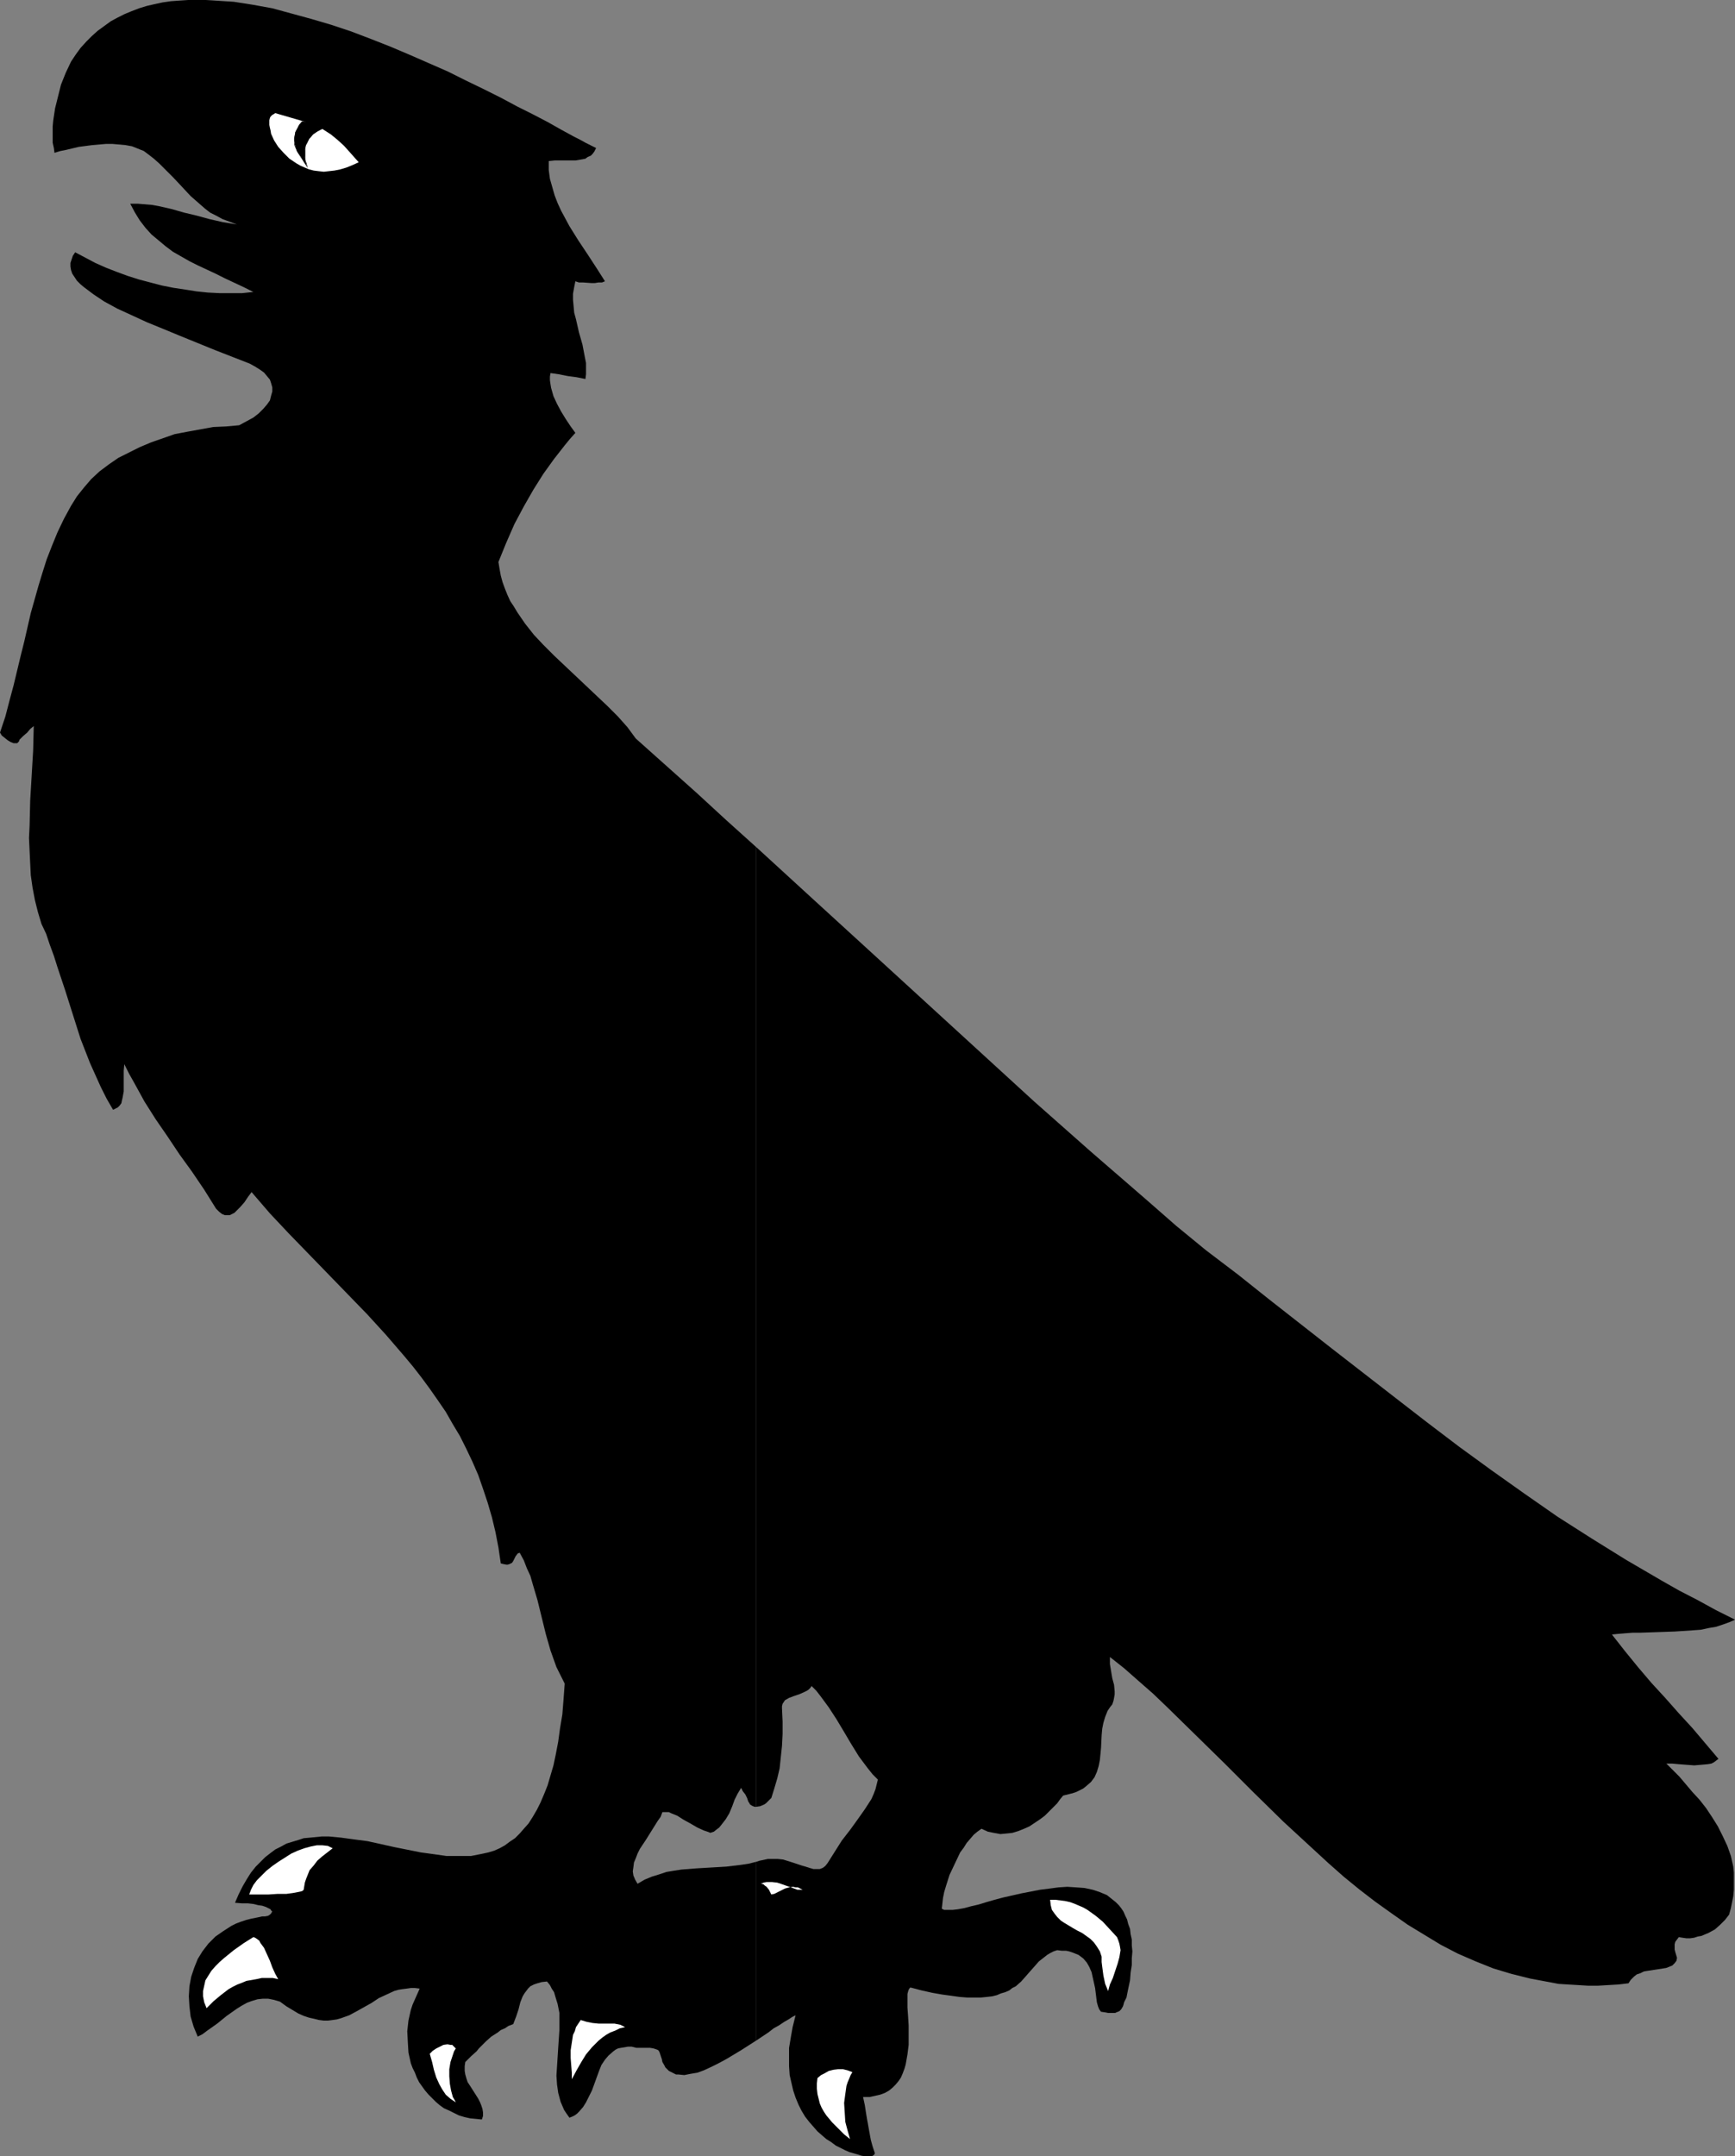 <?xml version="1.0" encoding="UTF-8" standalone="no"?>
<svg
   version="1.0"
   width="125.323mm"
   height="155.668mm"
   id="svg12"
   sodipodi:docname="Bird 14.wmf"
   xmlns:inkscape="http://www.inkscape.org/namespaces/inkscape"
   xmlns:sodipodi="http://sodipodi.sourceforge.net/DTD/sodipodi-0.dtd"
   xmlns="http://www.w3.org/2000/svg"
   xmlns:svg="http://www.w3.org/2000/svg">
  <rect width="100%" height="100%" fill="#808080" stroke="none"/>
  <sodipodi:namedview
     id="namedview12"
     pagecolor="#ffffff"
     bordercolor="#000000"
     borderopacity="0.25"
     inkscape:showpageshadow="2"
     inkscape:pageopacity="0.0"
     inkscape:pagecheckerboard="0"
     inkscape:deskcolor="#d1d1d1"
     inkscape:document-units="mm" />
  <defs
     id="defs1">
    <pattern
       id="WMFhbasepattern"
       patternUnits="userSpaceOnUse"
       width="6"
       height="6"
       x="0"
       y="0" />
  </defs>
  <path
     style="fill:#000000;fill-opacity:1;fill-rule:evenodd;stroke:none"
     d="m 206.368,508.042 v 48.801 l 3.394,-2.262 1.454,-1.131 1.454,-0.808 1.454,-0.97 1.131,-0.646 0.97,-0.646 0.97,-0.485 -0.808,3.232 -0.485,2.747 -0.485,2.909 v 2.585 2.424 l 0.162,2.424 0.485,2.101 0.485,2.101 0.646,1.939 0.808,1.939 0.808,1.616 0.97,1.616 1.131,1.454 1.131,1.293 1.131,1.293 1.293,1.131 1.131,0.97 1.293,0.808 1.293,0.97 2.586,1.293 1.131,0.485 1.131,0.323 1.131,0.323 0.97,0.323 0.97,0.162 h 0.808 0.646 0.485 l 0.485,-0.323 0.162,-0.162 0.162,-0.323 -0.646,-1.939 -0.485,-1.778 -0.646,-3.555 -0.162,-0.97 -0.162,-0.808 -0.323,-1.939 -0.323,-2.101 -0.485,-2.262 h 1.778 l 1.454,-0.323 1.454,-0.323 1.293,-0.485 1.131,-0.646 0.97,-0.808 0.808,-0.808 0.808,-0.97 0.646,-0.97 0.485,-1.131 0.485,-1.293 0.323,-1.131 0.485,-2.747 0.323,-2.585 v -2.747 -2.585 l -0.162,-2.585 -0.162,-2.262 v -1.131 -1.778 -0.808 l 0.162,-0.646 0.162,-0.485 0.162,-0.323 0.323,-0.323 3.07,0.808 2.909,0.646 2.747,0.485 2.424,0.323 2.262,0.323 2.101,0.162 h 1.939 1.778 l 1.616,-0.162 1.454,-0.162 1.293,-0.323 1.131,-0.485 1.131,-0.323 1.131,-0.485 0.808,-0.646 0.97,-0.485 1.454,-1.293 1.293,-1.454 1.131,-1.293 1.293,-1.454 1.131,-1.293 1.454,-1.131 0.808,-0.646 0.808,-0.485 0.97,-0.485 0.97,-0.323 1.293,0.162 h 1.131 l 0.808,0.162 0.97,0.323 0.808,0.323 0.808,0.323 0.646,0.485 0.646,0.485 0.97,1.131 0.646,1.131 0.646,1.454 0.323,1.454 0.646,2.909 0.323,2.585 0.162,1.293 0.323,1.131 0.323,0.808 0.485,0.646 1.131,0.162 0.808,0.162 h 0.646 1.293 l 0.323,-0.162 0.808,-0.323 0.485,-0.485 0.485,-0.808 0.162,-0.485 0.162,-0.646 0.323,-0.646 0.323,-0.646 0.485,-2.424 0.485,-2.262 0.162,-2.101 0.323,-2.101 v -1.778 l 0.162,-1.939 -0.162,-1.616 v -1.616 l -0.323,-1.454 -0.162,-1.454 -0.485,-1.293 -0.323,-1.293 -0.485,-0.97 -0.485,-1.131 -0.646,-0.97 -0.646,-0.808 -0.808,-0.808 -0.808,-0.646 -0.808,-0.646 -0.808,-0.646 -1.939,-0.808 -1.939,-0.646 -2.262,-0.485 -2.262,-0.162 -2.424,-0.162 -2.424,0.162 -2.424,0.323 -2.586,0.323 -5.01,0.97 -5.01,1.131 -2.424,0.646 -2.262,0.646 -2.101,0.646 -2.101,0.485 -1.778,0.485 -1.778,0.323 -1.454,0.162 h -1.131 -1.131 l -0.323,-0.162 -0.323,-0.162 0.162,-1.454 0.162,-1.454 0.323,-1.616 0.485,-1.616 0.97,-3.07 1.454,-3.07 1.454,-3.07 0.97,-1.293 0.808,-1.293 0.97,-1.131 0.97,-1.131 0.97,-0.808 1.131,-0.808 1.778,0.808 1.616,0.323 1.778,0.323 1.616,-0.162 1.616,-0.162 1.616,-0.485 1.616,-0.646 1.454,-0.646 1.454,-0.97 1.454,-0.97 1.293,-0.97 1.131,-1.131 1.131,-1.131 1.131,-1.131 0.808,-1.131 0.808,-0.97 1.293,-0.323 1.293,-0.323 0.97,-0.323 0.97,-0.485 0.97,-0.485 0.808,-0.646 1.293,-1.131 0.97,-1.293 0.646,-1.454 0.485,-1.616 0.323,-1.616 0.162,-1.616 0.162,-1.778 0.162,-3.393 0.162,-1.778 0.323,-1.616 0.485,-1.616 0.646,-1.616 0.646,-0.97 0.646,-0.808 0.323,-0.97 0.162,-0.808 0.162,-0.97 v -0.808 l -0.162,-1.778 -0.485,-1.778 -0.162,-0.97 -0.162,-0.97 -0.323,-1.939 v -0.97 -0.97 l 3.878,3.07 4.04,3.555 3.878,3.393 3.878,3.717 7.757,7.595 7.919,7.756 7.919,7.918 8.08,7.918 8.242,7.595 4.04,3.717 4.202,3.717 4.363,3.555 4.202,3.232 4.525,3.232 4.363,3.07 4.525,2.747 4.525,2.747 4.687,2.424 4.848,2.101 4.848,1.939 4.848,1.454 2.586,0.646 2.586,0.646 2.586,0.485 2.586,0.485 2.586,0.485 2.586,0.162 2.747,0.162 2.586,0.162 h 2.909 l 2.747,-0.162 2.747,-0.162 2.747,-0.323 0.646,-0.97 0.808,-0.808 0.808,-0.646 0.97,-0.323 0.97,-0.485 0.97,-0.162 2.101,-0.323 2.101,-0.323 0.97,-0.162 0.808,-0.323 0.808,-0.323 0.646,-0.646 0.485,-0.646 0.162,-0.808 -0.485,-1.616 -0.162,-0.646 v -0.646 -0.808 l 0.162,-0.646 0.485,-0.646 0.485,-0.646 0.97,0.162 1.131,0.162 h 0.97 l 1.131,-0.162 0.97,-0.323 0.97,-0.162 1.939,-0.808 1.778,-0.97 1.454,-1.293 1.293,-1.293 1.131,-1.454 0.485,-1.778 0.323,-1.616 0.323,-1.616 0.162,-1.778 v -1.616 -1.616 -1.454 l -0.162,-1.616 -0.323,-1.454 -0.323,-1.454 -0.97,-2.747 -1.293,-2.747 -1.293,-2.585 -1.616,-2.585 -1.616,-2.424 -1.778,-2.262 -1.939,-2.101 -1.778,-2.101 -1.778,-2.101 -1.778,-1.778 -1.778,-1.778 h 0.808 0.808 l 1.778,0.162 4.202,0.323 1.939,-0.162 1.778,-0.162 0.97,-0.162 0.646,-0.323 0.646,-0.485 0.646,-0.485 -3.555,-4.201 -3.555,-4.201 -3.717,-4.04 -3.717,-4.201 -3.717,-4.04 -3.717,-4.363 -3.555,-4.363 -3.555,-4.525 1.616,-0.162 1.939,-0.162 2.101,-0.162 h 2.101 l 4.686,-0.162 4.687,-0.162 4.848,-0.323 2.262,-0.162 2.262,-0.485 1.939,-0.323 1.939,-0.646 1.778,-0.646 1.454,-0.646 -5.171,-2.585 -5.01,-2.747 -5.01,-2.585 -4.848,-2.747 -9.696,-5.656 -9.373,-5.817 -9.373,-5.979 -9.05,-6.302 -8.888,-6.302 -8.888,-6.464 -8.727,-6.625 -8.565,-6.625 -17.292,-13.412 -17.13,-13.412 -8.727,-6.948 -8.727,-6.625 -8.08,-6.625 -7.757,-6.787 -15.676,-13.574 -15.352,-13.574 -15.191,-13.897 -30.381,-27.794 -15.029,-13.735 -15.352,-14.058 v 261.939 l 1.131,-0.162 1.131,-0.485 0.485,-0.323 0.485,-0.485 0.485,-0.485 0.485,-0.485 0.808,-2.585 0.808,-2.747 0.646,-2.747 0.323,-3.07 0.323,-3.07 0.162,-3.232 v -3.393 l -0.162,-3.555 v -0.646 l 0.162,-0.646 0.323,-0.485 0.323,-0.485 1.131,-0.646 1.293,-0.485 1.454,-0.485 1.454,-0.646 0.646,-0.323 0.485,-0.323 0.485,-0.485 0.323,-0.485 1.293,1.293 1.131,1.454 2.262,3.07 2.101,3.232 1.939,3.232 2.101,3.555 2.101,3.393 2.424,3.232 1.293,1.616 1.454,1.454 -0.323,1.293 -0.323,1.293 -0.485,1.293 -0.646,1.454 -1.778,2.747 -1.939,2.747 -2.101,2.909 -2.262,2.909 -1.939,3.07 -1.939,3.07 -0.646,0.808 -0.646,0.485 -0.808,0.323 h -0.808 -0.97 l -1.131,-0.323 -0.97,-0.323 -1.131,-0.323 -2.424,-0.808 -2.586,-0.808 -1.454,-0.162 h -1.293 -1.454 l -1.454,0.323 -0.808,0.162 z"
     id="path1" />
  <path
     style="fill:#000000;fill-opacity:1;fill-rule:evenodd;stroke:none"
     d="M 206.368,493.014 V 231.075 l -8.08,-7.272 -8.08,-7.433 -16.645,-14.866 -2.262,-3.07 -2.586,-2.909 -2.909,-2.909 -2.909,-2.747 -5.818,-5.494 -5.818,-5.494 -2.909,-2.909 -2.586,-2.747 -2.424,-3.07 -2.101,-3.07 -0.97,-1.616 -0.97,-1.454 -0.808,-1.778 -0.646,-1.616 -0.646,-1.778 -0.485,-1.778 -0.323,-1.778 -0.323,-1.939 2.101,-5.171 2.262,-5.171 2.586,-4.848 2.586,-4.525 2.747,-4.363 2.909,-4.04 2.909,-3.717 1.454,-1.778 1.454,-1.616 -1.293,-1.778 -1.293,-1.939 -1.293,-2.101 -1.131,-2.101 -0.97,-2.101 -0.646,-2.262 -0.162,-0.97 -0.162,-1.131 v -0.97 l 0.162,-0.97 2.262,0.323 2.424,0.485 2.424,0.323 2.424,0.485 0.162,-1.293 v -1.616 -1.454 l -0.323,-1.616 -0.646,-3.393 -0.97,-3.393 -0.808,-3.555 -0.485,-1.778 -0.162,-1.778 -0.162,-1.778 v -1.616 l 0.323,-1.778 0.323,-1.616 0.97,0.323 h 1.131 l 2.262,0.162 h 0.97 l 0.97,-0.162 h 0.97 l 0.808,-0.323 -1.131,-1.778 -1.131,-1.778 -2.424,-3.717 -1.293,-1.939 -1.293,-1.939 -2.424,-3.878 -1.131,-2.101 -1.131,-2.101 -0.97,-2.101 -0.808,-2.101 -0.646,-2.262 -0.646,-2.262 -0.323,-2.424 v -2.424 l 1.616,-0.162 h 1.778 3.878 l 1.939,-0.323 0.808,-0.162 0.646,-0.485 0.808,-0.323 0.485,-0.485 0.485,-0.646 0.485,-0.97 -1.293,-0.646 -1.616,-0.808 -1.454,-0.808 -1.616,-0.808 -1.778,-0.97 -1.778,-0.97 -3.717,-2.101 -4.04,-2.101 -4.202,-2.101 -4.525,-2.424 -4.525,-2.262 -5.01,-2.424 -4.848,-2.424 -5.171,-2.262 -5.171,-2.262 -5.333,-2.262 -5.333,-2.101 L 95.831,8.564 90.498,6.787 85.003,5.171 79.671,3.717 74.338,2.262 69.005,1.293 63.833,0.485 61.248,0.323 58.824,0.162 56.238,0 h -2.424 -2.424 l -2.424,0.162 -2.262,0.162 -2.262,0.323 -2.262,0.485 -2.101,0.485 -2.101,0.646 -2.101,0.808 -1.939,0.808 -1.939,0.97 -1.778,0.97 -1.778,1.293 -1.778,1.293 -1.616,1.454 -1.454,1.454 -1.616,1.778 -1.293,1.778 -1.293,1.939 -1.454,3.07 -1.293,3.232 -0.808,3.232 -0.808,3.232 -0.485,3.232 -0.162,1.616 v 1.616 1.454 1.454 l 0.323,1.454 0.162,1.293 1.616,-0.485 1.616,-0.323 3.394,-0.808 3.717,-0.485 3.717,-0.323 h 1.778 l 1.778,0.162 1.778,0.162 1.778,0.323 1.616,0.646 1.616,0.646 1.293,0.97 1.454,1.131 1.454,1.293 1.293,1.293 2.586,2.585 2.424,2.585 2.262,2.424 2.586,2.262 1.293,1.131 1.454,1.131 1.616,0.808 1.778,0.97 1.778,0.646 2.101,0.808 -1.939,-0.323 -1.939,-0.323 -3.555,-0.808 -3.555,-0.97 -3.394,-0.808 -3.394,-0.97 -3.555,-0.808 -1.778,-0.323 -1.939,-0.162 -1.939,-0.162 h -2.101 l 1.293,2.424 1.293,2.101 1.616,2.101 1.616,1.778 1.939,1.616 1.939,1.616 1.939,1.454 2.262,1.293 2.262,1.293 2.262,1.131 4.848,2.262 2.586,1.293 5.171,2.424 2.586,1.293 -3.07,0.323 H 63.025 59.955 L 56.723,79.826 53.652,79.503 50.582,79.018 47.35,78.533 44.118,77.887 41.047,77.079 37.977,76.271 34.906,75.301 l -3.07,-1.131 -2.909,-1.131 -2.909,-1.293 -2.747,-1.454 -2.747,-1.454 -0.646,0.97 -0.323,0.97 -0.323,0.97 v 0.97 l 0.162,0.97 0.323,0.97 0.646,0.97 0.646,0.97 0.97,0.97 0.97,0.808 1.293,0.97 1.293,0.97 1.454,0.97 1.454,0.97 1.778,0.97 1.778,0.97 3.878,1.778 4.202,1.939 4.363,1.778 4.687,1.939 9.535,3.878 9.535,3.717 1.454,0.808 1.293,0.808 1.131,0.808 0.808,0.97 0.808,0.97 0.323,0.97 0.323,1.131 v 1.131 l -0.323,1.131 -0.323,1.293 -0.808,1.131 -0.97,1.131 -1.293,1.293 -1.454,1.131 -1.778,0.97 -2.101,1.131 -3.555,0.323 -3.555,0.162 -3.555,0.646 -3.555,0.646 -3.394,0.646 -3.232,1.131 -3.232,1.131 -3.07,1.293 -2.909,1.454 -2.909,1.454 -2.586,1.778 -2.586,1.939 -2.262,2.101 -1.939,2.262 -1.939,2.424 -1.616,2.585 -1.939,3.555 -1.778,3.717 -1.454,3.555 -1.454,3.717 -1.131,3.555 -1.131,3.717 -2.101,7.433 -1.778,7.756 -0.97,3.878 -0.97,4.04 -0.97,4.04 -1.131,4.201 -1.131,4.363 L 0,199.888 l 0.485,0.808 0.808,0.646 0.808,0.646 0.808,0.485 0.808,0.323 h 0.646 0.323 l 0.485,-0.485 0.162,-0.485 0.97,-0.97 1.131,-0.97 0.808,-0.97 0.97,-0.808 -0.162,6.625 -0.808,13.735 -0.162,6.787 -0.162,3.393 0.162,3.555 0.162,3.393 0.162,3.232 0.485,3.393 0.646,3.393 0.808,3.232 0.97,3.232 1.293,2.747 0.97,2.909 1.131,3.07 0.97,3.07 2.101,6.302 2.101,6.625 2.101,6.625 2.586,6.625 1.454,3.232 1.454,3.232 1.616,3.232 1.778,3.07 0.646,-0.323 0.646,-0.323 0.485,-0.485 0.485,-0.646 0.162,-0.808 0.162,-0.646 0.323,-1.778 v -3.717 -1.939 l 0.162,-1.778 1.293,2.585 1.454,2.585 2.747,5.009 3.07,4.848 3.232,4.686 3.232,4.848 3.394,4.686 3.394,5.009 3.232,5.171 0.808,0.808 0.808,0.646 0.808,0.323 h 0.646 0.646 l 0.646,-0.323 0.646,-0.323 0.485,-0.485 1.131,-1.131 1.131,-1.293 0.97,-1.454 0.97,-1.293 5.01,5.817 5.171,5.494 10.666,10.988 10.666,10.988 5.171,5.656 5.01,5.817 2.424,2.909 2.262,2.909 2.262,3.07 2.262,3.232 2.101,3.07 1.939,3.393 1.939,3.232 1.778,3.555 1.616,3.393 1.616,3.717 1.293,3.717 1.293,3.878 1.131,3.878 0.97,4.04 0.808,4.201 0.646,4.363 0.646,0.162 0.808,0.162 h 0.485 l 0.485,-0.162 0.323,-0.162 0.323,-0.162 0.323,-0.485 0.323,-0.646 0.323,-0.646 0.485,-0.646 0.162,-0.162 0.485,-0.162 1.131,2.101 0.808,2.101 0.97,2.101 0.646,2.262 1.293,4.363 2.262,9.211 1.293,4.525 0.808,2.262 0.808,2.262 1.131,2.262 1.131,2.262 -0.323,4.363 -0.323,4.04 -0.646,3.878 -0.485,3.555 -0.646,3.393 -0.646,3.07 -0.808,2.747 -0.808,2.747 -0.97,2.424 -0.97,2.262 -0.97,1.939 -1.131,1.939 -1.131,1.778 -1.293,1.454 -1.131,1.293 -1.293,1.293 -1.454,0.97 -1.293,0.97 -1.454,0.808 -1.454,0.646 -1.616,0.485 -1.454,0.323 -1.616,0.323 -1.616,0.323 h -1.616 -1.778 -3.394 l -3.394,-0.485 -3.555,-0.485 -7.272,-1.454 -7.272,-1.616 -3.717,-0.485 -3.555,-0.485 -3.394,-0.323 h -1.778 l -1.616,0.162 -1.616,0.162 -1.778,0.162 -1.454,0.485 -1.616,0.485 -1.616,0.485 -1.454,0.808 -1.616,0.808 -1.293,0.97 -1.454,1.131 -1.293,1.293 -1.293,1.293 -1.293,1.616 -1.131,1.778 -1.131,1.939 -1.131,2.262 -0.97,2.262 1.939,0.162 h 1.616 l 1.454,0.162 1.293,0.323 1.131,0.162 0.97,0.323 0.646,0.323 0.646,0.323 0.162,0.323 0.323,0.323 -0.162,0.162 -0.162,0.323 -0.323,0.323 -0.485,0.323 -0.808,0.162 h -0.808 l -1.454,0.323 -1.616,0.323 -1.293,0.323 -1.454,0.485 -1.293,0.485 -1.293,0.646 -2.262,1.454 -2.101,1.454 -1.939,1.939 -1.616,2.101 -1.293,2.101 -0.97,2.424 -0.808,2.424 -0.485,2.585 -0.162,2.747 0.162,2.747 0.323,2.747 0.808,2.747 1.131,2.747 1.293,-0.646 1.293,-0.97 2.747,-1.939 2.586,-2.101 2.747,-1.939 1.293,-0.808 1.454,-0.808 1.293,-0.485 1.616,-0.485 1.454,-0.162 h 1.454 l 1.616,0.323 1.616,0.485 1.778,1.293 1.616,0.97 1.616,0.97 1.454,0.646 1.454,0.485 1.454,0.323 1.293,0.323 1.293,0.162 H 89.528 l 1.293,-0.162 1.131,-0.162 1.131,-0.323 2.262,-0.808 2.101,-1.131 4.04,-2.262 1.939,-1.293 2.101,-0.97 2.101,-0.97 1.131,-0.323 0.97,-0.162 1.293,-0.162 1.131,-0.162 h 1.131 l 1.293,0.162 -0.646,1.454 -0.646,1.454 -0.646,1.454 -0.485,1.454 -0.323,1.454 -0.323,1.454 -0.323,2.909 0.162,3.07 0.162,2.747 0.323,1.454 0.323,1.454 0.485,1.293 0.646,1.293 0.485,1.293 0.646,1.293 0.808,1.131 0.808,1.131 0.97,1.131 0.97,0.97 0.97,0.97 1.131,0.97 1.131,0.808 1.454,0.646 1.293,0.646 1.293,0.646 1.616,0.485 1.454,0.323 1.616,0.162 1.616,0.162 0.323,-0.97 v -0.97 l -0.162,-0.97 -0.323,-0.97 -0.323,-0.808 -0.485,-0.97 -1.131,-1.778 -1.131,-1.778 -0.646,-0.97 -0.323,-0.97 -0.323,-1.131 -0.162,-0.97 v -1.293 l 0.162,-1.131 1.616,-1.616 1.454,-1.293 0.646,-0.808 0.646,-0.646 1.293,-1.293 1.454,-1.293 1.778,-1.131 0.808,-0.646 1.131,-0.485 0.97,-0.646 1.293,-0.485 0.808,-2.101 0.646,-1.939 0.485,-1.939 0.646,-1.616 0.485,-0.808 0.485,-0.646 0.485,-0.646 0.646,-0.646 0.97,-0.485 0.97,-0.323 1.131,-0.323 1.454,-0.162 0.808,0.97 0.485,0.97 0.646,0.97 0.323,1.131 0.646,2.101 0.485,2.424 v 2.262 2.424 l -0.323,4.848 -0.323,5.009 -0.162,2.585 0.162,2.424 0.323,2.262 0.646,2.424 0.485,1.131 0.485,1.131 0.646,0.97 0.808,1.131 0.808,-0.323 0.646,-0.323 0.646,-0.485 0.485,-0.485 1.131,-1.293 0.808,-1.293 0.808,-1.616 0.808,-1.616 0.646,-1.778 1.293,-3.555 0.646,-1.616 0.97,-1.454 0.97,-1.131 1.293,-1.131 0.646,-0.485 0.646,-0.323 0.808,-0.162 0.97,-0.162 0.97,-0.162 h 0.97 l 1.293,0.323 h 1.293 2.424 l 0.97,0.162 0.97,0.323 0.323,0.162 0.323,0.485 0.162,0.485 0.162,0.485 0.323,0.97 0.162,0.808 0.485,0.808 0.323,0.646 0.485,0.485 0.485,0.485 0.646,0.323 0.646,0.323 0.646,0.323 h 0.646 l 1.616,0.162 1.616,-0.323 1.939,-0.323 1.778,-0.646 2.101,-0.97 1.939,-0.97 2.101,-1.131 4.04,-2.424 4.04,-2.585 v -48.801 l -1.939,0.485 -2.101,0.323 -4.04,0.485 -8.242,0.485 -4.04,0.323 -2.101,0.323 -1.939,0.323 -1.939,0.646 -2.101,0.646 -1.939,0.808 -1.939,1.131 -0.646,-1.131 -0.485,-1.131 -0.162,-1.131 0.162,-1.131 0.162,-1.293 0.485,-1.131 0.485,-1.293 0.646,-1.293 1.616,-2.424 1.616,-2.585 1.616,-2.585 0.808,-1.131 0.485,-1.293 h 0.485 0.646 0.646 l 0.646,0.323 0.808,0.323 0.808,0.323 1.778,1.131 1.778,0.97 1.939,1.131 1.778,0.808 0.97,0.323 0.808,0.323 0.97,-0.323 0.808,-0.646 0.646,-0.485 0.646,-0.808 1.131,-1.454 0.97,-1.616 0.808,-1.939 0.646,-1.778 0.808,-1.616 0.97,-1.616 v 0 l 0.162,0.323 0.162,0.323 0.162,0.323 0.646,0.808 0.485,0.97 0.162,0.485 0.162,0.485 0.323,0.485 0.162,0.323 0.485,0.323 0.323,0.162 0.485,0.162 z"
     id="path2" />
  <path
     style="fill:#ffffff;fill-opacity:1;fill-rule:evenodd;stroke:none"
     d="m 68.035,516.93 h 5.333 l 2.424,-0.162 h 2.424 l 1.131,-0.162 1.131,-0.162 0.808,-0.162 0.808,-0.162 0.485,-0.162 0.323,-0.323 0.162,-0.97 0.162,-0.97 0.323,-0.97 0.323,-0.808 0.646,-1.616 1.131,-1.293 0.97,-1.293 1.293,-1.131 2.909,-2.262 -0.646,-0.323 -0.646,-0.323 -1.454,-0.162 h -1.616 l -1.616,0.323 -1.778,0.485 -1.778,0.646 -1.778,0.808 -1.778,1.131 -1.778,1.131 -1.616,1.131 -1.616,1.293 -1.293,1.293 -1.293,1.293 -0.97,1.293 -0.646,1.293 z"
     id="path3" />
  <path
     style="fill:#ffffff;fill-opacity:1;fill-rule:evenodd;stroke:none"
     d="m 56.4,547.955 1.939,-1.939 1.939,-1.616 2.101,-1.616 1.131,-0.646 1.293,-0.646 1.293,-0.485 1.131,-0.485 2.747,-0.485 1.454,-0.323 h 1.454 1.616 l 1.454,0.323 -0.808,-1.454 -0.808,-1.778 -0.646,-1.778 -0.808,-1.778 -0.808,-1.778 -0.97,-1.293 -0.323,-0.646 -0.646,-0.485 -0.485,-0.323 -0.485,-0.162 -1.293,0.808 -1.293,0.808 -2.747,1.939 -2.586,2.101 -1.293,1.131 -1.131,1.131 -1.131,1.293 -0.808,1.293 -0.808,1.293 -0.323,1.454 -0.323,1.454 v 1.454 l 0.323,1.616 0.323,0.808 z"
     id="path4" />
  <path
     style="fill:#ffffff;fill-opacity:1;fill-rule:evenodd;stroke:none"
     d="m 124.435,573.648 -0.323,-0.646 -0.485,-0.808 -0.485,-1.778 -0.323,-1.778 -0.162,-2.101 v -1.939 l 0.323,-1.939 0.646,-1.939 0.323,-0.97 0.485,-0.808 -0.323,-0.323 -0.323,-0.323 -0.323,-0.323 h -0.485 l -0.808,-0.162 -1.131,0.162 -0.97,0.485 -0.97,0.485 -0.97,0.646 -0.808,0.808 0.646,2.262 0.485,2.101 0.646,2.101 0.808,1.778 0.808,1.454 0.97,1.454 1.293,1.131 z"
     id="path5" />
  <path
     style="fill:#ffffff;fill-opacity:1;fill-rule:evenodd;stroke:none"
     d="m 302.522,543.269 0.485,-1.778 0.808,-1.778 0.646,-1.939 0.646,-1.939 0.485,-1.778 0.162,-0.97 0.162,-0.97 -0.162,-0.97 -0.162,-0.808 -0.323,-0.97 -0.323,-0.808 -1.939,-2.101 -1.939,-2.101 -1.939,-1.616 -2.262,-1.616 -1.131,-0.646 -1.131,-0.485 -1.131,-0.485 -1.293,-0.485 -1.454,-0.323 -1.293,-0.162 -1.293,-0.162 h -1.454 l 0.162,1.454 0.323,1.293 0.808,1.131 0.646,0.808 0.97,0.97 0.97,0.646 2.424,1.454 1.131,0.646 1.293,0.646 1.131,0.808 1.131,0.808 0.97,0.97 0.808,1.131 0.808,1.293 0.485,1.454 v 1.454 l 0.162,1.293 0.323,2.424 0.485,2.262 z"
     id="path6" />
  <path
     style="fill:#ffffff;fill-opacity:1;fill-rule:evenodd;stroke:none"
     d="m 232.063,583.667 -0.646,-2.262 -0.646,-2.424 -0.162,-2.585 -0.162,-2.585 0.323,-2.424 0.323,-2.262 0.323,-0.97 0.485,-1.131 0.323,-0.808 0.485,-0.808 -1.293,-0.485 -1.293,-0.323 h -1.293 l -1.293,0.162 -1.293,0.323 -1.131,0.646 -0.97,0.485 -0.97,0.808 -0.162,1.454 v 1.454 l 0.162,1.454 0.323,1.293 0.323,1.293 0.485,1.131 0.646,1.131 0.646,0.97 1.616,1.939 1.616,1.616 0.808,0.808 0.808,0.808 z"
     id="path7" />
  <path
     style="fill:#ffffff;fill-opacity:1;fill-rule:evenodd;stroke:none"
     d="m 156.109,567.346 1.293,-2.424 1.293,-2.262 1.293,-2.101 1.616,-1.939 1.778,-1.778 0.97,-0.808 1.131,-0.808 1.131,-0.646 1.293,-0.485 1.293,-0.646 1.454,-0.323 -1.293,-0.646 -1.616,-0.323 h -1.293 -3.07 l -1.616,-0.162 -1.616,-0.323 -1.616,-0.485 -0.646,0.97 -0.646,0.97 -0.323,1.131 -0.485,0.97 -0.323,2.101 -0.323,2.101 v 2.101 l 0.162,2.101 0.162,1.939 z"
     id="path8" />
  <path
     style="fill:#ffffff;fill-opacity:1;fill-rule:evenodd;stroke:none"
     d="m 210.57,516.93 0.808,-0.162 0.97,-0.485 1.939,-0.97 1.131,-0.323 1.131,-0.162 0.646,0.162 h 0.646 l 0.646,0.323 0.646,0.323 h -1.454 l -1.293,-0.485 -2.747,-0.97 -1.454,-0.485 -1.454,-0.162 h -0.808 -0.646 l -0.808,0.162 -0.808,0.323 h 0.323 l 0.485,0.162 0.323,0.323 0.485,0.323 0.646,0.808 z"
     id="path9" />
  <path
     style="fill:#ffffff;fill-opacity:1;fill-rule:evenodd;stroke:none"
     d="m 75.146,30.864 7.757,2.262 1.454,0.485 1.454,0.485 1.131,0.485 1.131,0.646 2.262,1.454 1.778,1.454 1.778,1.616 1.454,1.616 1.293,1.454 1.293,1.454 -1.778,0.808 -1.616,0.646 -1.616,0.485 -1.616,0.323 -1.454,0.162 -1.454,0.162 L 86.943,46.7 85.65,46.538 84.357,46.215 83.226,45.73 82.095,45.246 80.963,44.599 79.994,43.953 79.024,43.306 78.216,42.498 77.408,41.691 75.954,40.075 74.822,38.297 74.014,36.52 73.853,35.55 73.691,34.904 73.53,34.096 V 33.288 32.803 l 0.162,-0.646 0.162,-0.323 0.485,-0.485 0.323,-0.162 z"
     id="path10" />
  <path
     style="fill:#000000;fill-opacity:1;fill-rule:evenodd;stroke:none"
     d="m 88.074,35.065 -1.131,-0.646 -1.293,-0.646 -1.454,-0.485 -1.778,-0.162 -0.646,0.97 -0.646,0.97 -0.485,0.97 -0.162,0.808 -0.162,0.808 v 0.808 l 0.162,0.808 0.162,0.646 0.485,1.454 0.97,1.293 0.808,1.454 0.97,1.454 -0.323,-0.97 -0.162,-0.97 -0.162,-0.97 v -1.616 l 0.162,-0.808 0.162,-0.646 0.323,-0.646 0.646,-1.293 0.808,-0.97 1.293,-0.808 z"
     id="path11" />
  <path
     style="fill:#000000;fill-opacity:1;fill-rule:evenodd;stroke:none"
     d="m 88.236,35.065 -1.293,-0.646 v 0 l -1.293,-0.646 -1.454,-0.485 -1.778,-0.162 -0.808,0.97 -0.485,0.97 v 0 l -0.485,0.97 -0.162,0.808 -0.162,0.808 v 0.808 0.808 l 0.162,0.646 0.646,1.454 v 0 l 0.808,1.293 0.97,1.454 1.131,1.778 -0.323,-1.293 -0.323,-0.97 v -0.97 -1.616 -0.808 l 0.162,-0.646 0.323,-0.646 0.646,-1.293 v 0.162 l 0.97,-1.131 1.131,-0.808 v 0 l 1.616,-0.808 h -0.162 l -1.454,0.646 -1.293,0.808 -0.97,1.131 -0.646,1.293 -0.162,0.646 -0.162,0.646 -0.162,0.808 v 1.616 l 0.162,0.97 0.162,0.97 0.323,0.97 v 0 l -0.97,-1.616 -0.808,-1.293 -0.808,-1.454 v 0.162 l -0.646,-1.454 -0.162,-0.646 -0.162,-0.808 0.162,-0.808 v -0.808 l 0.323,-0.808 0.323,-0.97 v 0 l 0.646,-0.808 0.646,-1.131 v 0 l 1.778,0.323 1.454,0.485 1.293,0.485 v 0 l 1.131,0.808 v -0.162 z"
     id="path12" />
</svg>
